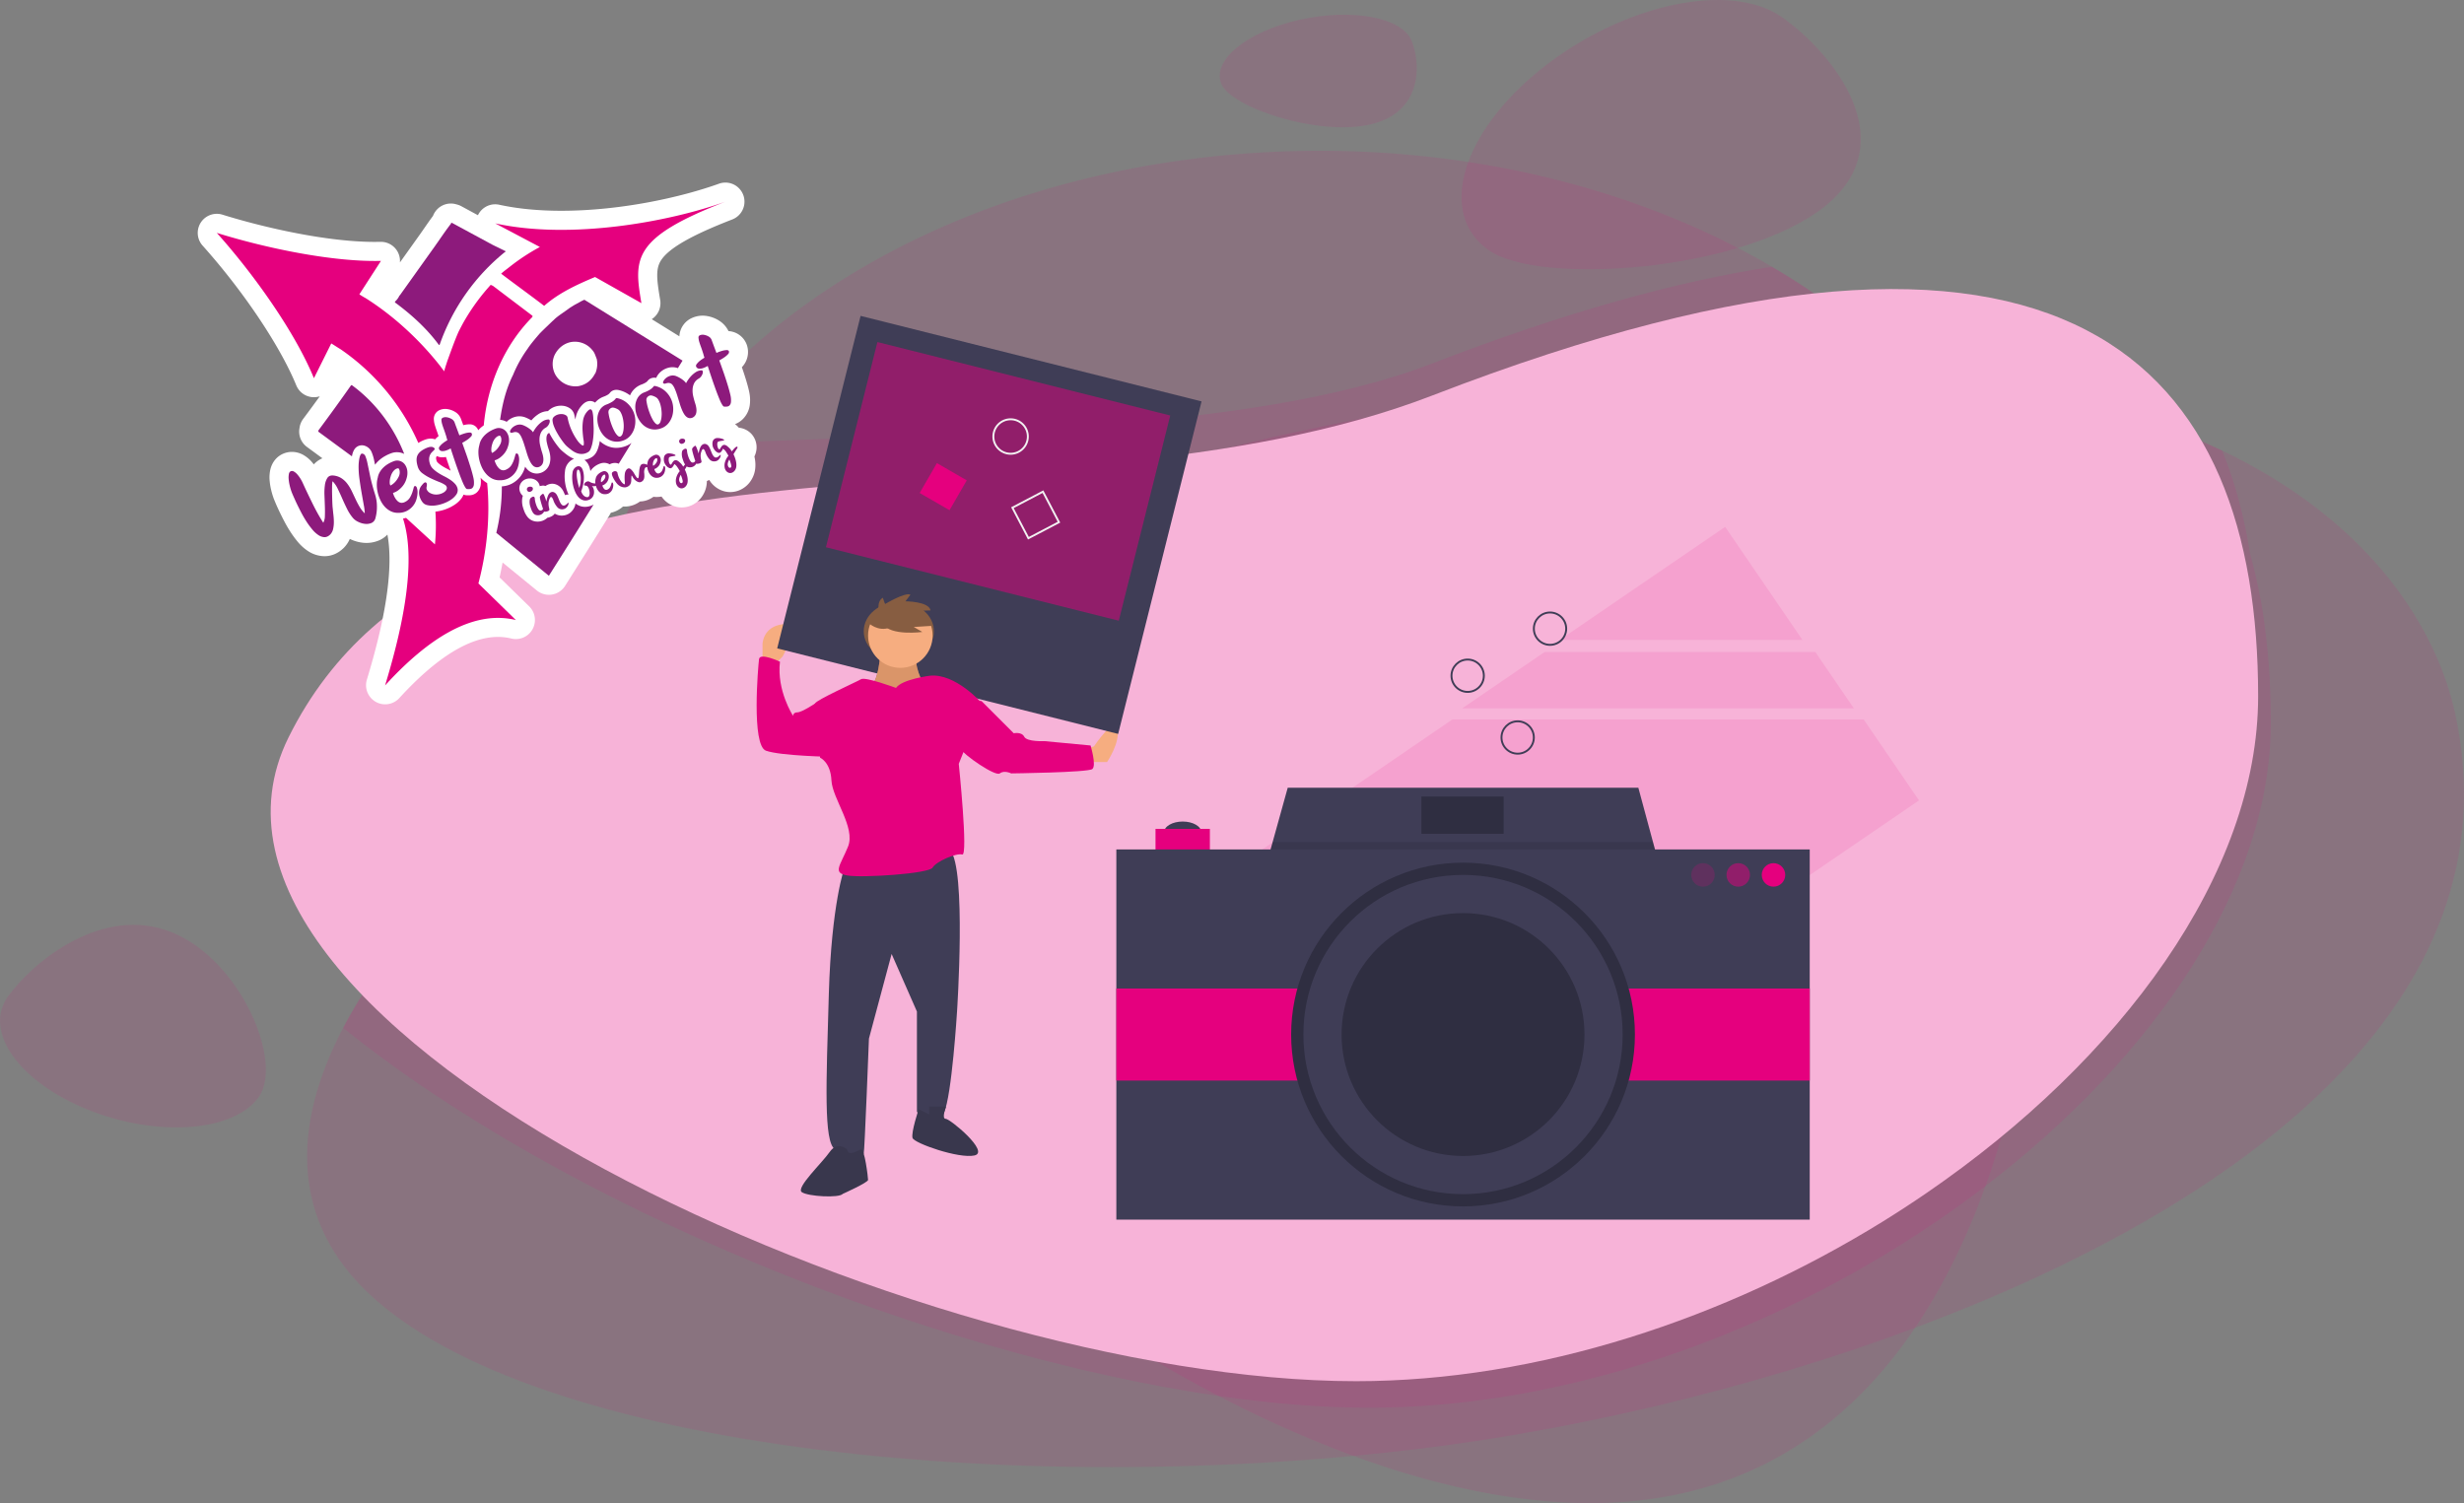 <svg xmlns="http://www.w3.org/2000/svg" viewBox="0 0 2577.39 1572.29"><rect x="0" y="0" width="2577.39" height="1572.29" fill="#808080" stroke="none"/><defs><style>.cls-1,.cls-4{opacity:0.1;}.cls-11,.cls-2,.cls-4,.cls-8,.cls-9{fill:#e5007e;}.cls-3{fill:#f7b3d8;}.cls-5{fill:#3f3d56;}.cls-6{opacity:0.1;}.cls-6,.cls-8,.cls-9{isolation:isolate;}.cls-7{fill:#2f2e41;}.cls-8{opacity:0.2;}.cls-11,.cls-9{opacity:0.5;}.cls-10{fill:#f6ad80;}.cls-12{fill:#875d41;}.cls-13{fill:#39374d;}.cls-14{fill:#9f616a;}.cls-15{fill:#da9569;}.cls-16,.cls-17,.cls-18{fill:none;}.cls-16{stroke:#3f3d56;}.cls-16,.cls-18{stroke-miterlimit:10;stroke-width:2px;}.cls-17,.cls-18{stroke:#f2f2f2;}.cls-17{stroke-miterlimit:10;stroke-width:2px;}.cls-19{fill:#fff;}.cls-20{fill:#8d1a7c;}</style></defs><g id="Layer_3" data-name="Layer 3"><g class="cls-1"><path class="cls-2" d="M2324.29,1730.45c-19.29,53.58-43.56,103.86-73.61,148.29-68.3,101-166.49,171.71-304.15,182.06-87.85,6.61-184.76-11.9-283.4-48.06a1212.77,1212.77,0,0,1-141-62.68C1211.83,1788.8,918.89,1487.85,872,1279.55q-2.81-12.45-4.42-24.43c-14.36-106.76,14.33-209.56,75.81-299.27,112.72-164.51,335.68-285,605.52-305.31,206.91-15.55,402.5,30.74,552,118.29,55.5,32.49,104.65,70.66,145.68,113.47,71.24,74.31,118,162.58,131,259.3C2399,1300.33,2394,1536.9,2324.29,1730.45Z" transform="translate(-247.43 -489.83)"/></g><g class="cls-1"><path class="cls-2" d="M2250.68,1878.74c-175,65.45-362.26,107.55-518.49,126.57q-34.2,4.15-69.06,7.43c-443.29,41.54-950-26.42-1066.24-213.55-42.72-68.77-34.77-149.71,9.47-234.18,49.63-94.8,145-194,265.59-285.46,197.1-149.35,461.75-277.86,705.12-332.13,279.52-62.32,498.58-78.24,669.5-65.12,137.4,10.54,243.69,39.83,325.29,78.88,160.46,76.77,225.42,191.19,243.61,274.69C2881.4,1538.54,2588.94,1752.23,2250.68,1878.74Z" transform="translate(-247.43 -489.83)"/></g><g class="cls-1"><path class="cls-2" d="M2622.75,1245.89c0,170.35-120.92,348.51-298.46,484.56q-23.51,18-48.27,35-22.55,15.46-46,30c-164,101.37-360.36,166.94-550.82,166.94-48.6,0-101.41-4.27-157-12.31-301.43-43.63-684.15-198.27-915.81-385,49.63-94.8,145-194,265.59-285.46q-2.81-12.45-4.42-24.43c-14.36-106.76,14.33-209.56,75.81-299.27,282.72-14.41,606.9-10.42,802.52-86,137.67-53.22,255.19-85.79,355-101,55.5,32.49,104.65,70.66,145.68,113.47,137.4,10.54,243.69,39.83,325.29,78.88,13.58,33.09,23.13,69.29,29.21,107.89C2616.14,1122.58,2622.75,1182.33,2622.75,1245.89Z" transform="translate(-247.43 -489.83)"/></g><path class="cls-3" d="M2609.48,1218.14c0,185.38-143.2,380-346.73,519.55q-22.55,15.46-46,30c-164,101.36-360.36,166.93-550.82,166.93C1211,1934.62,397.12,1568,549.25,1261.17c182.22-367.48,792-201.3,1196.61-357.72C2417.56,643.8,2609.48,875.7,2609.48,1218.14Z" transform="translate(-247.43 -489.83)"/><g class="cls-1"><path class="cls-2" d="M1804.48,751.42c53.74,37.82,266.45,22,351.19-45.29s9.42-160.53-44.32-198.35-166-13.93-250.73,53.34S1750.75,713.61,1804.48,751.42Z" transform="translate(-247.43 -489.83)"/></g><g class="cls-1"><path class="cls-2" d="M518,1637.53c26.14-36.35-18.59-143.44-91-172.53s-145.08,30.82-171.22,67.17,11.37,89.41,83.78,118.5S491.83,1673.88,518,1637.53Z" transform="translate(-247.43 -489.83)"/></g><g class="cls-1"><path class="cls-2" d="M1524.89,577.45c9.9,24.54,100.46,55.06,155.46,42.67s53.61-63,43.71-87.55-62.5-34.4-117.5-22S1515,552.9,1524.89,577.45Z" transform="translate(-247.43 -489.83)"/></g></g><g id="Layer_2" data-name="Layer 2"><polygon class="cls-4" points="1804.53 551.11 1631.54 669.35 1885.36 669.35 1804.53 551.11"/><polygon class="cls-4" points="1898.86 681.98 1615.73 681.98 1529.42 740.98 1939.19 740.98 1898.86 681.98"/><polygon class="cls-4" points="1519.14 752.62 1245.56 939.62 1440.44 1224.72 2007.31 837.25 1949.47 752.62 1519.14 752.62"/><ellipse class="cls-5" cx="1237.12" cy="870.63" rx="19.46" ry="11.27"/><polygon class="cls-5" points="1748.57 953.09 1311.13 953.09 1321.89 914.37 1331.19 880.87 1346.99 824.01 1713.74 824.01 1729.08 880.87 1739.58 919.8 1748.57 953.09"/><polygon class="cls-6" points="1739.58 919.8 1321.89 919.8 1321.89 914.37 1331.19 880.87 1729.08 880.87 1739.58 919.8"/><rect class="cls-2" x="1208.69" y="867.04" width="56.86" height="44.05"/><rect class="cls-5" x="1167.71" y="888.55" width="725.3" height="387.24"/><rect class="cls-2" x="1167.71" y="1034.02" width="725.3" height="96.3"/><circle class="cls-7" cx="1530.36" cy="1082.17" r="179.79"/><circle class="cls-5" cx="1530.36" cy="1082.17" r="166.98"/><circle class="cls-7" cx="1530.36" cy="1082.17" r="127.03"/><circle class="cls-8" cx="1781.35" cy="915.19" r="12.29"/><circle class="cls-9" cx="1818.23" cy="915.19" r="12.29"/><circle class="cls-2" cx="1855.11" cy="915.19" r="12.29"/><rect class="cls-7" x="1486.82" y="833.23" width="86.05" height="38.93"/><path class="cls-10" d="M1057.82,1184.79l8.21-8.21s21-36.5,0-33.76-21,21-21,21v21Z" transform="translate(-247.43 -489.83)"/><path class="cls-10" d="M1383.56,1273.3l8.21-2.74s21.9-32.85,24.64-18.25-11,34.67-11,34.67h-21.9Z" transform="translate(-247.43 -489.83)"/><rect class="cls-5" x="1102.98" y="854.94" width="358.59" height="367.71" transform="translate(-284.63 1540.1) rotate(-75.92)"/><rect class="cls-11" x="1180.74" y="835.38" width="221.29" height="315.8" transform="translate(-233.58 1514.49) rotate(-75.92)"/><ellipse class="cls-12" cx="940.19" cy="660.29" rx="36.71" ry="30.57"/><path class="cls-5" d="M1130.81,1397.39s-13.68,37.41-16.42,132.3-5.48,154.2,6.39,162.41,29.19,6.39,30.11,4.57,5.47-120.44,5.47-120.44l23.73-88.51,26.46,60.22v104.93s20.07,18.25,28.28.91,13.69-105.84,13.69-105.84,10-150.55-7.3-168.8S1130.81,1397.39,1130.81,1397.39Z" transform="translate(-247.43 -489.83)"/><path class="cls-13" d="M1133.55,1692.1s-10-9.12-18.25,2.74-35.58,37.41-29.2,42,39.24,6.39,42.89,1.83c0,0,26.46-11.86,26.46-14.6s-3.65-32.85-7.3-31.94S1134.46,1700.32,1133.55,1692.1Z" transform="translate(-247.43 -489.83)"/><path class="cls-13" d="M1219.32,1647.4H1237s-4.91,12.77-.34,12.77,46.53,34.67,30.11,38.32-63-12.77-64.79-18.25,6.39-30.11,6.39-30.11l11,5.48Z" transform="translate(-247.43 -489.83)"/><path class="cls-14" d="M1168.22,1173.84s-1.82,31-11,33.76,29.2,31,29.2,31l26.46-34.67s-10-17.34-6.38-30.11S1168.22,1173.84,1168.22,1173.84Z" transform="translate(-247.43 -489.83)"/><path class="cls-15" d="M1168.22,1173.84s-1.82,31-11,33.76,29.2,31,29.2,31l26.46-34.67s-10-17.34-6.38-30.11S1168.22,1173.84,1168.22,1173.84Z" transform="translate(-247.43 -489.83)"/><path class="cls-2" d="M1184.65,1209.42s-31.94-11.86-36.5-9.12-47.45,21.9-48.36,25.55,5.48,56.57,5.48,56.57,10.94,4.56,11.86,23.72,25.55,49.28,17.33,69.35-16.42,27.37-.91,30.11,85.77-1.83,89.42-8.21,24.64-15.51,31-13.69-3.65-94.89-3.65-94.89l5.48-13.69,18.25-50.18s-27.38-31-53.84-28.29C1220.23,1196.65,1191,1200.3,1184.65,1209.42Z" transform="translate(-247.43 -489.83)"/><path class="cls-2" d="M1113.48,1228.59l-13.69-2.74s-13.69,9.12-18.25,9.12-4.56,3.65-4.56,3.65-17.34-26.46-13.69-56.57c0,0-21-10-21.9-2.74s-8.21,90.34,7.3,95.81,68.44,6.39,68.44,6.39Z" transform="translate(-247.43 -489.83)"/><path class="cls-2" d="M1261.29,1223.11h12.78l33.76,33.76s8.21-1.82,11,3.65,21,4.56,21,4.56l48.36,4.57s6.39,21,1.83,24.63-84.86,4.56-84.86,4.56-7.3-3.65-11.86,0-37.41-19.16-41.06-25.54S1261.29,1223.11,1261.29,1223.11Z" transform="translate(-247.43 -489.83)"/><circle class="cls-10" cx="941.78" cy="664.85" r="33.76"/><path class="cls-12" d="M1168.28,1135s-5.78-15,2.6-19.92l2.31,6.64s21.07-12.7,26.56-9.81l-5.2,6.92s24.54,0,26.27,9.53l-8.66.29s9.24,6.06,9.53,15.88l-18.48,1.16,9,5.19s-33.49,4.62-41.57-8.66Z" transform="translate(-247.43 -489.83)"/><path class="cls-12" d="M1155.91,1141.45s9.78,9.62,22.44,4.87,0-22.16,0-22.16l-8.44-4.22Z" transform="translate(-247.43 -489.83)"/><circle class="cls-16" cx="1587.51" cy="771.45" r="16.92"/><circle class="cls-16" cx="1535.21" cy="706.84" r="16.92"/><circle class="cls-16" cx="1621.35" cy="657.62" r="16.92"/><rect class="cls-17" x="1312.75" y="1010.39" width="36.07" height="36.07" transform="translate(-572.83 245.83) rotate(-27.67)"/><rect class="cls-2" x="1216.02" y="980.87" width="36.07" height="36.07" transform="translate(-495.49 1078.35) rotate(-60)"/><circle class="cls-18" cx="1057.12" cy="456.62" r="18.04"/><path class="cls-19" d="M1033.49,943.79a20.64,20.64,0,0,0-13.24-6.55,21.74,21.74,0,0,0-4-3.74,24.05,24.05,0,0,0,7.7-4.8,25.58,25.58,0,0,0,7.77-15.2,40.47,40.47,0,0,0-.75-14.37c0-.16-.06-.32-.09-.45-.84-3.71-2-7.94-3.44-12.56-1.31-4.21-2.64-8.3-4-12.18l.08-.09a22.9,22.9,0,0,0,5.3-22.67,21.67,21.67,0,0,0-19.36-15,26.91,26.91,0,0,0-11.06-11.69,33.93,33.93,0,0,0-11.64-4.11,27.31,27.31,0,0,0-15.41,2,22.14,22.14,0,0,0-13.27,19.25l-28.91-17.92c.21-.13.41-.27.61-.41A20,20,0,0,0,938,803.58c-3.81-22.27-4.85-33,1.21-41.94,8.39-12.45,31.89-25.85,74-42.18a19.95,19.95,0,0,0-14-37.37c-38,13.64-101.29,28.22-164.8,28.22-23.85,0-45.65-2.13-64.78-6.31a19.8,19.8,0,0,0-4.27-.46,20,20,0,0,0-18,11.42L730,705.54a19.93,19.93,0,0,0-4.21-1.69l-1.47-.4a19.66,19.66,0,0,0-5.28-.72,20,20,0,0,0-16.44,8.65,19.73,19.73,0,0,0-2.23,4.27c-3.22,4.33-6.22,8.66-9.14,12.87-1.69,2.44-3.44,5-5.14,7.35l-20.33,28.49a19.95,19.95,0,0,0-19.87-21.55h-.54c-1.91,0-3.9.07-5.91.07-49.85,0-115-14.72-159.3-28.49a19.95,19.95,0,0,0-20.79,32.35c42.65,47.62,81.11,105,98,146.21a20,20,0,0,0,17.72,12.38,20.4,20.4,0,0,0,6.87-.94c-5.89,8.12-11.66,16-17.39,23.64a20.06,20.06,0,0,0-3.72,8.81l-.2,1.32a19.85,19.85,0,0,0,7.89,19.19l16.15,11.87a25.45,25.45,0,0,0-9,6.39c-.69-.92-1.42-1.8-2.16-2.66a33.76,33.76,0,0,0-8.78-7.23,24.42,24.42,0,0,0-11.91-3.19,23.29,23.29,0,0,0-8.53,1.63c-7.24,2.87-12.4,9.15-14.17,17.24a38,38,0,0,0-.61,11.45,65.58,65.58,0,0,0,1.58,9.59,77.28,77.28,0,0,0,2.52,8.51c.07.21.15.42.23.62.41,1,1.07,2.63,2.14,5.16s2.34,5.32,3.89,8.55,3.12,6.37,4.88,9.75c2,3.82,4.15,7.55,6.45,11.1a106.81,106.81,0,0,0,7.51,10.25,49.15,49.15,0,0,0,10.87,9.85,32,32,0,0,0,16.7,5.39h.69c5.08,0,12.64-1.47,19.85-8.49l.43-.44a31.15,31.15,0,0,0,6.11-9.14h0a41.12,41.12,0,0,0,13.72,4,33.62,33.62,0,0,0,16.46-2.3,26.31,26.31,0,0,0,9.13-6.25c3.31,17.59,2.85,40.35-1.39,67.88-3.72,24.19-10.32,51.7-20.15,84.1a20,20,0,0,0,33.82,19.25c38.87-42.56,73.66-64.15,103.4-64.15a58.65,58.65,0,0,1,13.95,1.67A19.95,19.95,0,0,0,801,1124.13l-31-30.32q1.74-7.71,3.15-15.57l35.85,29.28a20,20,0,0,0,12.62,4.5,18.9,18.9,0,0,0,3.19-.26,19.93,19.93,0,0,0,13.66-9c14.1-22.26,30.69-48.53,46.9-74.68a20.22,20.22,0,0,0,1-1.88,27,27,0,0,0,7.16-2.63,29.4,29.4,0,0,0,5.62-3.92,28.62,28.62,0,0,0,3.34,0,26.15,26.15,0,0,0,11.46-3.36,29.1,29.1,0,0,0,3-1.93,23.49,23.49,0,0,0,9-2,26.4,26.4,0,0,0,5-2.86,29.09,29.09,0,0,0,3.25.19h.13a31.39,31.39,0,0,0,5.09-.44,26.2,26.2,0,0,0,15.33,10.7,24.65,24.65,0,0,0,5.73.67,25.15,25.15,0,0,0,10.65-2.37,26.5,26.5,0,0,0,11.73-10.79,28.15,28.15,0,0,0,3.82-11.76c.08-.9.14-1.8.16-2.72a26.42,26.42,0,0,0,2.48-1.12h0a26.34,26.34,0,0,0,16.16,12,24.42,24.42,0,0,0,5.77.69,25.13,25.13,0,0,0,10.66-2.39,26.41,26.41,0,0,0,11.71-10.77,28,28,0,0,0,3.82-11.75,36.39,36.39,0,0,0-.26-9c-.16-1.1-.37-2.2-.62-3.31a23.21,23.21,0,0,0,1.85-5.49A20.7,20.7,0,0,0,1033.49,943.79Z" transform="translate(-247.43 -489.83)"/><path class="cls-2" d="M918.36,806.94c-8-46.88-9.64-68.32,87.64-106.08-58.19,20.88-161.25,40-240.58,22.63l46.74,24.7a215.55,215.55,0,0,0-31.43,20.63c-3.1,2.48-6.81,5.11-9.09,7.31,15.34,11.62,30.11,22.25,45,33.64,15.21-13.42,33.76-22,53.22-30.18Z" transform="translate(-247.43 -489.83)"/><path class="cls-20" d="M762.5,745.83l14,6.9a216.69,216.69,0,0,0-69.27,97.92l-.79-.12c-12.73-17.3-29.1-32-46.07-44.48.13-.25.49-.29.44-.56l-.35-.06a18.06,18.06,0,0,0,4.88-6.62l.14.2,36.79-51.55c5.71-8,11.1-16.29,17.23-24.07l-.52-.71,1.47.4Z" transform="translate(-247.43 -489.83)"/><polygon class="cls-20" points="608.41 472.44 608.41 472.44 608.41 473.81 608.41 472.44"/><path class="cls-20" d="M775.14,930a16.56,16.56,0,0,1,2.25,1.07,21.43,21.43,0,0,1,1.78-1.62,19.8,19.8,0,0,1,7.49-3.66,17.19,17.19,0,0,1,10.41.71l.26.1a38.86,38.86,0,0,1,5.89,3l.26-.3a34.87,34.87,0,0,1,6.48-5.81,19.44,19.44,0,0,1,10.66-3.61c.14-.14.28-.3.42-.43a18,18,0,0,1,7.43-4.38,19.79,19.79,0,0,1,7.51-.79,16.07,16.07,0,0,1,7,2.3,11.21,11.21,0,0,1,5.27,7.52c.31,1.58.68,3.1,1.09,4.57,0-.29.07-.58.12-.86A25.85,25.85,0,0,1,855,915.08c2.26-2.73,5.35-5.77,9.74-5.77a8.58,8.58,0,0,1,2,.24,9.39,9.39,0,0,1,3.2,1.44,21.47,21.47,0,0,1,8.79-6.19,24.25,24.25,0,0,0,4.65-2.2,11.19,11.19,0,0,0,1.36-1.08l1.1-1.26c1.15-1.25,3.88-3.33,8.65-2.42l.36.08a30.47,30.47,0,0,1,11.58,5.45c.29-.63.59-1.25.93-1.85a20.93,20.93,0,0,1,11-9.44,23.8,23.8,0,0,0,4.66-2.21,10.92,10.92,0,0,0,1.36-1.07c.49-.58.88-1,1.1-1.26,1.12-1.22,3.81-3.24,8.41-2.45a12.27,12.27,0,0,1,.69-1.49,18.1,18.1,0,0,1,4.73-5.5,19.81,19.81,0,0,1,7.48-3.65,17.06,17.06,0,0,1,9.72.47c1.62-2.62,3.24-5.26,4.87-7.87L858.67,803.37l-2.92,1.38-7.19,3.94c-1.66,1-4.11,2.55-5.43,3.39-5.41,4.13-12.42,8.35-16.15,12.14-.42.43-1.84,1.66-1.84,1.66-4.12,4-9.18,8.71-13.48,13.16-3.48,4.06-9.13,10.6-12.38,15.65A131.67,131.67,0,0,0,784.09,882c-7.43,14.78-11.27,30.82-13.55,47A16.64,16.64,0,0,1,775.14,930Zm52.1-68.12c3.35-7.29,9.47-12.63,17.35-14.23a23.33,23.33,0,0,1,22.46,8.45c2.51,2.71,3.19,5.94,4.59,9.23a25.81,25.81,0,0,1-1.43,14.95l-.17,0c-3.84,7.45-9.43,12-17.74,13.51a24.14,24.14,0,0,1-23.83-11.84A23.14,23.14,0,0,1,827.24,861.9Z" transform="translate(-247.43 -489.83)"/><path class="cls-20" d="M832.88,929.59a17.89,17.89,0,0,0,.65,2.08,41.76,41.76,0,0,0,2.59,5.49l.22.39a69.59,69.59,0,0,1-2.41-8.17A5.9,5.9,0,0,0,832.88,929.59Z" transform="translate(-247.43 -489.83)"/><path class="cls-20" d="M901.27,956.71a28.29,28.29,0,0,1-9.12,1.6,23,23,0,0,1-6.38-.88,26.9,26.9,0,0,1-11-6.28c0,.11,0,.22,0,.33a44.34,44.34,0,0,1-2.23,8.57c-1.44,3.81-3.59,6.55-6.39,8.13a21.43,21.43,0,0,1-7.47,2.77c.31.21.62.43.92.67a13.1,13.1,0,0,1,3,3.64,18.79,18.79,0,0,1,1.49,3.47,29.93,29.93,0,0,1,.8,3.2l.12.65a17.3,17.3,0,0,1,3.1-3.67,20,20,0,0,1,3.84-2.72,22.92,22.92,0,0,1,4-1.71l.48-.13a11.8,11.8,0,0,1,7.23.47,10.61,10.61,0,0,1,1.48.71,11.94,11.94,0,0,1,2.05-.9,11.23,11.23,0,0,1,5.09-.41,10.23,10.23,0,0,1,2.37.69L908,953.17A25.27,25.27,0,0,1,901.27,956.71Z" transform="translate(-247.43 -489.83)"/><path class="cls-20" d="M804.15,944.85l-3.86.19c.74,1.79,1.48,3.86,2.26,6.28.9,2.79,1.91,6.09,3.06,9.9a53.12,53.12,0,0,0,2,5.26c-.18-.76-.43-1.65-.78-2.7-.78-2.43-1.46-4.92-2-7.53a34.35,34.35,0,0,1-.82-9C804,946.43,804,945.64,804.15,944.85Z" transform="translate(-247.43 -489.83)"/><path class="cls-20" d="M864.7,1019.16a17.74,17.74,0,0,1-5.35.86,15.32,15.32,0,0,1-5-.84,18.36,18.36,0,0,1-5-2.73c0,.12,0,.23,0,.35a13.82,13.82,0,0,1-1.58,4.67,16,16,0,0,1-3.37,4.24,13.38,13.38,0,0,1-6.75,3.21,13.91,13.91,0,0,1-9.94-1.82,9.59,9.59,0,0,1-2.66,2.44,14.25,14.25,0,0,1-3.22,1.45,17.06,17.06,0,0,1-1.84.46,15,15,0,0,1-4.76,3,14.49,14.49,0,0,1-5.3,1h-.58a13.52,13.52,0,0,1-5.84-1.41,13.31,13.31,0,0,1-4.78-4.14A22.75,22.75,0,0,1,796,1025a54.59,54.59,0,0,1-1.89-5.68l-.15-.67a29.63,29.63,0,0,1-.4-3,21.56,21.56,0,0,1,0-3.21,15.81,15.81,0,0,1,.58-3.33c.06-.23.15-.45.23-.67-.21-.19-.44-.34-.65-.54a10.28,10.28,0,0,1-2.46-3.91,10.2,10.2,0,0,1,4.4-12.08,11.8,11.8,0,0,1,5.6-1.61h.4a11.75,11.75,0,0,1,5.1,1.15,9.27,9.27,0,0,1,5.27,7,7.82,7.82,0,0,1,.91-.36l2.29-.35a7.88,7.88,0,0,1,2.78.51,12.06,12.06,0,0,1,4.46-2.11,11.22,11.22,0,0,1,6.21.3,13.28,13.28,0,0,1,5.12,3.2,15.66,15.66,0,0,1,2.81,3.89c.54,1.05,1,2.16,1.51,3.31l.39.95a8,8,0,0,1,3.11-.64l.58.07c-.06-.13-.13-.25-.19-.39a43.31,43.31,0,0,1-2.7-8,46.29,46.29,0,0,1-1.19-8.35,39.79,39.79,0,0,1,.3-7.67A15.22,15.22,0,0,1,840,977a16.22,16.22,0,0,1,3.3-4.38,14.17,14.17,0,0,1,4.65-2.86l-.7-.25a30.22,30.22,0,0,1-6.62-3.81c-1.6-1.2-3.15-2.44-4.6-3.67a29.25,29.25,0,0,1-4.39-4.51c-1.45-1.76-2.95-3.79-4.46-6s-2.92-4.54-4.29-7c-.36-.64-.7-1.29-1-1.92l-.32.2a4.23,4.23,0,0,0-1.71,1.64,9,9,0,0,0-.84,3.51,18,18,0,0,0,.47,5c.48,2.17,1,4.23,1.65,6.13,2,5.77,2.45,10.6,1.5,14.63a14.31,14.31,0,0,1-8.78,10.47,14,14,0,0,1-5,1h0a13.68,13.68,0,0,1-9.93-4.42,20.26,20.26,0,0,1-2.24-2.78c-.12.47-.24.94-.38,1.41a27,27,0,0,1-4.85,9.22,27.81,27.81,0,0,1-8.51,7.06,25.89,25.89,0,0,1-10.6,2.91,201.82,201.82,0,0,1-5.78,48.63l55,44.91c15.68-24.76,31.35-49.6,46.8-74.51A16.84,16.84,0,0,1,864.7,1019.16Z" transform="translate(-247.43 -489.83)"/><path class="cls-20" d="M634.61,987.9q-1.68-8.08-2.77-13.27A39.1,39.1,0,0,0,629.6,967a4.06,4.06,0,0,0-3.37-2.69,1.79,1.79,0,0,0-1.6,1.08,11,11,0,0,0-1.1,3,37.27,37.27,0,0,0-.7,4.23,47.34,47.34,0,0,0-.3,4.77,90.31,90.31,0,0,0,.92,13.53q1,7.46,2.24,14.48t2.28,12.81a53.05,53.05,0,0,1,1,8.62,29.64,29.64,0,0,1-5.37-6.78q-2.28-3.9-4.28-8.17t-4-8.47a44.55,44.55,0,0,0-4.69-7.69,24.09,24.09,0,0,0-6.25-5.77,19,19,0,0,0-8.54-2.74c-2.72-.2-4.73.68-6,2.61a18.24,18.24,0,0,0-2.58,7.63,60.31,60.31,0,0,0-.43,10.59q.23,5.87.42,11.46t0,10.23a14.7,14.7,0,0,1-1.66,6.93q-3.45-5.4-6.2-10.41t-5.2-10q-2.45-5-4.91-10.13t-5.1-10.93a36,36,0,0,0-2.44-4.59,34.88,34.88,0,0,0-3.25-4.44,13.73,13.73,0,0,0-3.53-3,3.77,3.77,0,0,0-3.33-.42,3.68,3.68,0,0,0-2,2.94,18.58,18.58,0,0,0-.24,5.5,46.59,46.59,0,0,0,1.11,6.67,59.4,59.4,0,0,0,1.88,6.36c.37,1,1,2.55,2,4.79s2.11,4.81,3.49,7.68,2.91,5.94,4.61,9.2,3.52,6.41,5.48,9.44a84,84,0,0,0,6.1,8.32,29,29,0,0,0,6.4,5.89,12.35,12.35,0,0,0,6.35,2.19c2.08.06,4.1-.88,6.07-2.8a11.93,11.93,0,0,0,3-5.76,32.09,32.09,0,0,0,.77-7.22,66,66,0,0,0-.45-7.46q-.43-3.67-.68-6.57a41.51,41.51,0,0,1-.36-4.17c-.1-1.84-.17-3.85-.23-6s-.1-4.42-.15-6.69,0-4.29,0-6.06.13-3.18.24-4.24.27-1.52.48-1.36a29.69,29.69,0,0,1,5.23,7.75c1.55,3.2,3.13,6.61,4.71,10.25s3.29,7.29,5.11,10.93a45.49,45.49,0,0,0,6.36,9.67,16.49,16.49,0,0,0,5.25,3.74,20.92,20.92,0,0,0,7.06,2.08,13.7,13.7,0,0,0,6.74-.9,7.43,7.43,0,0,0,4.24-5.31,43.53,43.53,0,0,0,1.5-12.07,40.71,40.71,0,0,0-1.84-12.15Q636.29,996,634.61,987.9Z" transform="translate(-247.43 -489.83)"/><path class="cls-20" d="M681.67,998.22c-.71-.07-1.22.53-1.53,1.81s-.76,2.81-1.33,4.6a28.69,28.69,0,0,1-2.5,5.54,12.15,12.15,0,0,1-5.18,4.69,7.48,7.48,0,0,1-3.13.94,5.69,5.69,0,0,1-2.66-.46,7.09,7.09,0,0,1-2.11-1.43,17.21,17.21,0,0,1-1.74-2,20.76,20.76,0,0,1-3-6.46,17.31,17.31,0,0,0,5.6-2.83,25.34,25.34,0,0,0,4.75-4.61,21.87,21.87,0,0,0,3.86-7.75,18.64,18.64,0,0,0,.76-8.12,14.19,14.19,0,0,0-2.41-6.26,10.25,10.25,0,0,0-4.65-3.64,9.64,9.64,0,0,0-6-.31,33.05,33.05,0,0,0-6,2.6,28.13,28.13,0,0,0-5.39,3.84,22.41,22.41,0,0,0-4.15,5,17.08,17.08,0,0,0-2.27,6.1,26,26,0,0,0-1,7.16,36,36,0,0,0,.89,8.12,38.51,38.51,0,0,0,2.73,8,28.79,28.79,0,0,0,4.49,6.9,21.18,21.18,0,0,0,6.25,4.85,16.81,16.81,0,0,0,8,1.78,19.31,19.31,0,0,0,9.26-2.12,20,20,0,0,0,6.23-5.14,19.58,19.58,0,0,0,3.52-6.67,28,28,0,0,0,1.21-6.73,14.06,14.06,0,0,0-.58-5.18C683.22,999.06,682.54,998.33,681.67,998.22Zm-25.76-.53a4.26,4.26,0,0,1-.77-2,17.23,17.23,0,0,1,0-2.91,18.57,18.57,0,0,1,.89-4.34,16.48,16.48,0,0,1,2.36-5.09,11.53,11.53,0,0,1,2.68-2.69,6.3,6.3,0,0,1,3.11-1,5.23,5.23,0,0,1,1.21,2.35,11.09,11.09,0,0,1,.12,3,10.82,10.82,0,0,1-1.44,4.23,23.21,23.21,0,0,1-2.75,4.08,18,18,0,0,1-2.66,2.57A15.68,15.68,0,0,1,655.91,997.69Z" transform="translate(-247.43 -489.83)"/><path class="cls-20" d="M723.56,996.16a25.65,25.65,0,0,0-5-4.34,56.39,56.39,0,0,0-6.32-3.69,67.22,67.22,0,0,1-6.43-3.65,34.68,34.68,0,0,1-5.42-4.26,11.74,11.74,0,0,1-3.26-5.35,14.54,14.54,0,0,1-.82-5.22,10.68,10.68,0,0,1,.89-3.82,9.52,9.52,0,0,1,1.77-2.69c.68-.71,1.3-1.33,1.86-1.85a6.62,6.62,0,0,0,1.2-1.41c.25-.42.14-.87-.31-1.33a7.33,7.33,0,0,0-1.18-.82,4.26,4.26,0,0,0-1.92-.47,9.64,9.64,0,0,0-3.1.48,25.59,25.59,0,0,0-4.61,2c-3.72,2-6.09,4.35-7.12,7.2s-.76,6.72.81,11.62a13.24,13.24,0,0,0,5,6.55,49.57,49.57,0,0,0,8.34,5q4.51,2.16,8.69,3.79a30.9,30.9,0,0,1,6.09,3,4.32,4.32,0,0,1,2.1,2.81,4.07,4.07,0,0,1-.74,2.87,8.39,8.39,0,0,1-2.69,2.46,14.95,14.95,0,0,1-9.4,2,13.38,13.38,0,0,1-4.71-1.51,7.73,7.73,0,0,1-3-2.8,4.6,4.6,0,0,1-.64-3.4c.56-2.31.43-3.83-.37-4.56s-1.86-.39-3.16,1a33.09,33.09,0,0,0-2.15,2.57,11.33,11.33,0,0,0-1.83,3.91,13.12,13.12,0,0,0-.17,5.36,18.5,18.5,0,0,0,3,6.93,8.28,8.28,0,0,0,5.15,3.6,22.05,22.05,0,0,0,7.77.54,37.55,37.55,0,0,0,8.8-2,36.3,36.3,0,0,0,8.11-3.91,21.27,21.27,0,0,0,5.68-5.25,8.13,8.13,0,0,0,1.69-6A10.82,10.82,0,0,0,723.56,996.16Z" transform="translate(-247.43 -489.83)"/><path class="cls-20" d="M739.54,978.29q-1.95-6.22-3.88-11.89-2.29-6.46-4.73-13.33a58.52,58.52,0,0,0,5.54-3.38,22.49,22.49,0,0,0,3.53-3.07,3.07,3.07,0,0,0,1-3.07c-.28-.9-1.1-1.32-2.46-1.27a19.76,19.76,0,0,0-4.44.74,52.72,52.72,0,0,0-6.15,2.2c-.51-1.35-1.06-2.82-1.64-4.38-.49-1.29-1-2.76-1.63-4.39s-1.19-3.24-1.77-4.8a6.89,6.89,0,0,0-3.21-3.6,14.09,14.09,0,0,0-4.78-1.72,7.32,7.32,0,0,0-4.2.43,2.38,2.38,0,0,0-1.51,2.77,15.92,15.92,0,0,0,.33,2.46c.16.75.43,1.7.79,2.83s.86,2.56,1.49,4.27,1.37,3.94,2.26,6.7c.11.34.23.78.36,1.31s.28,1,.43,1.52l.53,1.66a41.66,41.66,0,0,0-5.06,3.45,18.72,18.72,0,0,0-3.05,3.14,2.61,2.61,0,0,0-.46,3,3.51,3.51,0,0,0,3,1.84,11.08,11.08,0,0,0,4-.56,25.25,25.25,0,0,0,5-2.28q3.78,11.8,7.15,21.24,1.41,4,2.86,7.82c1,2.55,1.89,4.82,2.76,6.83a36.28,36.28,0,0,0,2.45,4.81c.77,1.2,1.38,1.8,1.84,1.81a19.7,19.7,0,0,0,3,0,4.29,4.29,0,0,0,2.71-1.15,6,6,0,0,0,1.54-3.58,22.66,22.66,0,0,0-.59-7.35Q741.48,984.52,739.54,978.29Z" transform="translate(-247.43 -489.83)"/><path class="cls-20" d="M787.94,964.14c-.7-.08-1.22.52-1.53,1.81s-.76,2.81-1.32,4.59a28.77,28.77,0,0,1-2.51,5.54,12.15,12.15,0,0,1-5.18,4.69,7.51,7.51,0,0,1-3.12,1,5.9,5.9,0,0,1-2.66-.46,7.23,7.23,0,0,1-2.12-1.44,16.26,16.26,0,0,1-1.73-2,20.7,20.7,0,0,1-3-6.47,17.09,17.09,0,0,0,5.6-2.82,25.44,25.44,0,0,0,4.75-4.62,21.9,21.9,0,0,0,3.86-7.74,18.69,18.69,0,0,0,.76-8.13,14,14,0,0,0-2.4-6.25,10.35,10.35,0,0,0-4.66-3.65,9.64,9.64,0,0,0-6-.31,33,33,0,0,0-6,2.6,28.33,28.33,0,0,0-5.4,3.84,23,23,0,0,0-4.15,5,17.15,17.15,0,0,0-2.27,6.09,26.06,26.06,0,0,0-1,7.16,36,36,0,0,0,.89,8.12,38.79,38.79,0,0,0,2.73,8,28.46,28.46,0,0,0,4.5,6.89,21.3,21.3,0,0,0,6.24,4.86,16.68,16.68,0,0,0,8,1.77,19.4,19.4,0,0,0,9.26-2.11,20.33,20.33,0,0,0,6.24-5.14,19.56,19.56,0,0,0,3.51-6.67,27.71,27.71,0,0,0,1.21-6.73,14,14,0,0,0-.57-5.18C789.49,965,788.81,964.24,787.94,964.14Zm-25.76-.53a4.23,4.23,0,0,1-.76-2,17.09,17.09,0,0,1,0-2.91,19,19,0,0,1,.89-4.34,16.44,16.44,0,0,1,2.36-5.1,11.53,11.53,0,0,1,2.68-2.69,6.3,6.3,0,0,1,3.11-1,5.32,5.32,0,0,1,1.21,2.36,10.28,10.28,0,0,1-1.32,7.27,23.15,23.15,0,0,1-2.75,4.09,17.89,17.89,0,0,1-2.66,2.56A16,16,0,0,1,762.18,963.61Z" transform="translate(-247.43 -489.83)"/><path class="cls-20" d="M804.59,976.51a6,6,0,0,0,6.83,1.69,6.77,6.77,0,0,0,4.16-5.17q.93-3.88-1.34-10.59-1-3.21-1.83-6.78a26.25,26.25,0,0,1-.64-7,16.68,16.68,0,0,1,1.55-6.38,11.53,11.53,0,0,1,4.75-4.95,8.38,8.38,0,0,0,2.75-2.48,10.15,10.15,0,0,0,1.42-2.86,4.36,4.36,0,0,0,.15-2.39,1.22,1.22,0,0,0-1.19-1,12,12,0,0,0-6.6,2.23,27.74,27.74,0,0,0-5.14,4.62A35,35,0,0,0,805,942a13.58,13.58,0,0,0-2.31-2.58,31.51,31.51,0,0,0-3.21-2.34,29.88,29.88,0,0,0-4.72-2.42,9.61,9.61,0,0,0-5.86-.47,12.29,12.29,0,0,0-4.65,2.24,10.87,10.87,0,0,0-2.81,3.18c-.6,1.11-.71,1.87-.35,2.29a1.78,1.78,0,0,0,1.3.66,5,5,0,0,0,1.4-.27,14.57,14.57,0,0,1,1.74-.45,5.86,5.86,0,0,1,2.3.07,5,5,0,0,1,2.84,1.71,16.87,16.87,0,0,1,2.48,4.18,67,67,0,0,1,2.55,6.89q1.33,4.14,3,9.77Q801.54,973.38,804.59,976.51Z" transform="translate(-247.43 -489.83)"/><path class="cls-20" d="M856.15,964.71a13,13,0,0,0,6.49-2q1.85-1,3-4.23a35.87,35.87,0,0,0,1.84-7.1,71.79,71.79,0,0,0,.83-7.92q.2-4,.06-6.93c-.1-2.94-.21-5.81-.32-8.64a36.5,36.5,0,0,0-.78-6.89q-.62-2.65-2-3c-.95-.22-2.33.75-4.15,2.93a18.47,18.47,0,0,0-3.87,9.13,49.68,49.68,0,0,0-.44,10.37c.21,3.39.53,6.45.94,9.17a18,18,0,0,1,.3,5.56c-.22,1-1,1-2.41,0a23,23,0,0,1-4.8-5.37,62.63,62.63,0,0,1-5.48-9.78,57.65,57.65,0,0,1-4.22-13.32,3.65,3.65,0,0,0-1.83-2.5,8.74,8.74,0,0,0-3.75-1.2,12.09,12.09,0,0,0-4.64.52,10.42,10.42,0,0,0-4.36,2.6,4.4,4.4,0,0,0-1.14,3.73,19.89,19.89,0,0,0,1.34,5.63,48.68,48.68,0,0,0,3.06,6.5c1.26,2.26,2.57,4.41,3.95,6.44s2.72,3.86,4,5.45a22.63,22.63,0,0,0,3.33,3.44q2.05,1.75,4.39,3.51a22.24,22.24,0,0,0,5,2.86A14.6,14.6,0,0,0,856.15,964.71Z" transform="translate(-247.43 -489.83)"/><path class="cls-20" d="M879.65,946.26a19.32,19.32,0,0,0,8.51,5,18,18,0,0,0,11-.59,16.88,16.88,0,0,0,7.69-5.22,21.47,21.47,0,0,0,4.22-8,25.72,25.72,0,0,0,.83-9.35,24.6,24.6,0,0,0-2.68-9.25,25.48,25.48,0,0,0-6.19-7.72,22.7,22.7,0,0,0-9.63-4.74c-.89-.17-1.44-.15-1.64.07s-.54.61-1,1.19a16.23,16.23,0,0,1-2.61,2.21,32.3,32.3,0,0,1-6.31,3.11,13.49,13.49,0,0,0-7.19,6.07,18.74,18.74,0,0,0-2.36,9,25.59,25.59,0,0,0,1.94,9.78A25,25,0,0,0,879.65,946.26Zm4.47-27a5.28,5.28,0,0,1,3.54-3q2.1-.39,6,1.68a7.53,7.53,0,0,1,2.92,3.06,20.82,20.82,0,0,1,2.06,5.17,37.88,37.88,0,0,1,1.08,6.22,32.61,32.61,0,0,1,0,6.16,20.28,20.28,0,0,1-1.08,5,4.79,4.79,0,0,1-2.18,2.81c-.92.45-1.93.16-3-.86a17.16,17.16,0,0,1-3.14-4.25,50.41,50.41,0,0,1-2.84-6.17,65.72,65.72,0,0,1-2.21-6.72,48,48,0,0,1-1.22-5.78A6.5,6.5,0,0,1,884.12,919.24Z" transform="translate(-247.43 -489.83)"/><path class="cls-20" d="M919.32,933.54a19.36,19.36,0,0,0,8.51,5,18.12,18.12,0,0,0,10.95-.6,16.87,16.87,0,0,0,7.69-5.21,21.65,21.65,0,0,0,4.22-8,25.67,25.67,0,0,0,.83-9.34,24.54,24.54,0,0,0-2.68-9.25,25.52,25.52,0,0,0-6.19-7.73,22.8,22.8,0,0,0-9.63-4.73c-.89-.18-1.44-.15-1.63.06l-1,1.2a16.29,16.29,0,0,1-2.61,2.2,31.45,31.45,0,0,1-6.31,3.11,13.51,13.51,0,0,0-7.19,6.08,18.48,18.48,0,0,0-2.35,9,26.39,26.39,0,0,0,7.44,18.24Zm4.47-27a5.3,5.3,0,0,1,3.55-3c1.4-.26,3.38.3,6,1.69a7.47,7.47,0,0,1,2.92,3.06,20.89,20.89,0,0,1,2.06,5.16,37.82,37.82,0,0,1,1.08,6.23,31.66,31.66,0,0,1,0,6.15,19.25,19.25,0,0,1-1.07,5,4.78,4.78,0,0,1-2.18,2.82c-.92.44-1.93.16-3-.87a16.78,16.78,0,0,1-3.13-4.25,47.71,47.71,0,0,1-2.83-6.17,65.7,65.7,0,0,1-2.22-6.71,48.43,48.43,0,0,1-1.22-5.78A6.53,6.53,0,0,1,923.79,906.51Z" transform="translate(-247.43 -489.83)"/><path class="cls-20" d="M942.47,891.21a5.33,5.33,0,0,0,1.4-.28c.52-.16,1.1-.31,1.74-.44a6.08,6.08,0,0,1,2.31.06,5,5,0,0,1,2.83,1.72,16.37,16.37,0,0,1,2.48,4.17,69.19,69.19,0,0,1,2.56,6.89c.88,2.77,1.89,6,3,9.78q2.87,8.89,5.92,12t6.83,1.7a6.82,6.82,0,0,0,4.17-5.17q.91-3.88-1.34-10.59-1-3.21-1.83-6.78a25.86,25.86,0,0,1-.65-7,16.68,16.68,0,0,1,1.55-6.38,11.45,11.45,0,0,1,4.76-4.95,8.37,8.37,0,0,0,2.74-2.49,10,10,0,0,0,1.43-2.85,4.56,4.56,0,0,0,.15-2.39,1.24,1.24,0,0,0-1.2-1,12,12,0,0,0-6.59,2.24,27.41,27.41,0,0,0-5.15,4.61,35.37,35.37,0,0,0-4.51,6.59,13.17,13.17,0,0,0-2.31-2.57,30.07,30.07,0,0,0-7.93-4.77,9.57,9.57,0,0,0-5.85-.46,12.12,12.12,0,0,0-4.66,2.24,10.58,10.58,0,0,0-2.8,3.18q-.9,1.66-.36,2.28A1.78,1.78,0,0,0,942.47,891.21Z" transform="translate(-247.43 -489.83)"/><path class="cls-20" d="M978.72,875.47a11.07,11.07,0,0,0,4-.55,25,25,0,0,0,5-2.29q3.78,11.8,7.15,21.24,1.41,4,2.86,7.83c1,2.54,1.89,4.82,2.76,6.82a35.66,35.66,0,0,0,2.45,4.81c.77,1.2,1.38,1.81,1.84,1.81a19.65,19.65,0,0,0,3,0,4.35,4.35,0,0,0,2.71-1.16,6,6,0,0,0,1.54-3.58,22.66,22.66,0,0,0-.59-7.35q-1.08-4.79-3-11t-3.88-11.9q-2.29-6.46-4.73-13.33a56.51,56.51,0,0,0,5.54-3.38,22,22,0,0,0,3.53-3.07,3.1,3.1,0,0,0,1-3.07c-.29-.89-1.11-1.32-2.47-1.26a19.76,19.76,0,0,0-4.44.74,50.94,50.94,0,0,0-6.15,2.2q-.76-2-1.64-4.39-.74-1.94-1.63-4.39c-.61-1.63-1.19-3.23-1.77-4.8a6.93,6.93,0,0,0-3.21-3.6,14.09,14.09,0,0,0-4.78-1.72,7.41,7.41,0,0,0-4.2.43,2.39,2.39,0,0,0-1.51,2.77,16.06,16.06,0,0,0,.33,2.47c.16.74.43,1.69.79,2.83s.86,2.56,1.49,4.26,1.37,3.94,2.26,6.7c.11.35.23.78.36,1.31s.28,1,.43,1.52l.53,1.66a41.66,41.66,0,0,0-5.06,3.45,18.68,18.68,0,0,0-3,3.15,2.58,2.58,0,0,0-.47,3A3.5,3.5,0,0,0,978.72,875.47Z" transform="translate(-247.43 -489.83)"/><path class="cls-20" d="M804.23,1002.84a3,3,0,0,0,.6-2.19,1.75,1.75,0,0,0-1.06-1.36,4.26,4.26,0,0,0-2-.4,4.33,4.33,0,0,0-2,.59,2.33,2.33,0,0,0-1.15,1.73,2.27,2.27,0,0,0,.08,1.29,2.71,2.71,0,0,0,.67,1.08,3,3,0,0,0,1,.67,1.73,1.73,0,0,0,1.12.1A4.34,4.34,0,0,0,804.23,1002.84Z" transform="translate(-247.43 -489.83)"/><path class="cls-20" d="M841.25,1016.14l-1.06,1a8.65,8.65,0,0,1-1.34,1,3.26,3.26,0,0,1-1.65.5,2.5,2.5,0,0,1-1.89-.62,7.62,7.62,0,0,1-1.5-1.86,18.94,18.94,0,0,1-1.27-2.59c-.38-1-.77-1.91-1.15-2.85s-.79-1.83-1.22-2.66a8.09,8.09,0,0,0-1.38-2,5.87,5.87,0,0,0-2.2-1.43,3.87,3.87,0,0,0-2.09-.13,4.53,4.53,0,0,0-1.82.91,5.94,5.94,0,0,0-1.39,1.6,12.66,12.66,0,0,0-1,2.28,24.59,24.59,0,0,0-.75,2.44c-.22.92-.41,1.84-.55,2.76-.47-1.58-.92-3-1.37-4.18-.2-.51-.39-1-.58-1.51a11.76,11.76,0,0,0-.59-1.31,9.64,9.64,0,0,0-.54-.9c-.15-.22-.29-.31-.41-.27a3.83,3.83,0,0,0-.9.46,6.3,6.3,0,0,0-1,.82,8.87,8.87,0,0,0-.89,1,3.25,3.25,0,0,0-.54,1.11,5.4,5.4,0,0,0,.16,1.62c.16.83.39,1.8.69,2.9s.63,2.27,1,3.48.74,2.36,1.1,3.41c.13.38.26.71.38,1a4.64,4.64,0,0,1-.66.94,2.87,2.87,0,0,1-2.28.82,2.18,2.18,0,0,1-1.41-.7,8,8,0,0,1-1.3-1.74,16.22,16.22,0,0,1-1.14-2.4q-.52-1.33-.93-2.7c-.27-.91-.48-1.77-.64-2.58a19.31,19.31,0,0,1-.29-2.06,2.76,2.76,0,0,0-.59-2,1.4,1.4,0,0,0-1.28-.3,3.92,3.92,0,0,0-1.47.66,13.36,13.36,0,0,0-1.16.9,2.75,2.75,0,0,0-.63,1.19,7.7,7.7,0,0,0-.29,1.73,13.07,13.07,0,0,0,0,2.07c.06.73.16,1.47.3,2.24a49.89,49.89,0,0,0,1.61,4.88,14.83,14.83,0,0,0,1.75,3.28,5.86,5.86,0,0,0,2.07,1.85,6.11,6.11,0,0,0,2.68.6,6.81,6.81,0,0,0,2.89-.46,7.47,7.47,0,0,0,2.39-1.49,8.07,8.07,0,0,0,1.56-2,.69.69,0,0,0,.15.15,2.93,2.93,0,0,0,1.28.11,7.85,7.85,0,0,0,1.71-.34,7,7,0,0,0,1.54-.69,1.4,1.4,0,0,0,.75-1,5.3,5.3,0,0,0-.22-1.51c-.18-.65-.34-1.41-.49-2.27a15.82,15.82,0,0,1-.23-2.87,12.19,12.19,0,0,1,.53-3.31,11.1,11.1,0,0,1,.94-2.39,1.89,1.89,0,0,1,1.07-1c.38-.08.78.13,1.19.64a9.32,9.32,0,0,1,1.28,2.54,21.71,21.71,0,0,0,4.32,7.57,6.43,6.43,0,0,0,6.1,2,6,6,0,0,0,3-1.38,8.49,8.49,0,0,0,1.78-2.2,6.17,6.17,0,0,0,.75-2.12c.09-.63,0-1-.11-1.08S841.55,1015.86,841.25,1016.14Z" transform="translate(-247.43 -489.83)"/><path class="cls-20" d="M887.78,994.5c-.31,0-.54.23-.68.8s-.34,1.24-.6,2a12.67,12.67,0,0,1-1.13,2.46,5.34,5.34,0,0,1-2.31,2.07,3.27,3.27,0,0,1-1.39.41,2.56,2.56,0,0,1-1.18-.21,3.15,3.15,0,0,1-.93-.64,7.58,7.58,0,0,1-.77-.9,9.18,9.18,0,0,1-1.31-2.88A7.45,7.45,0,0,0,880,996.4a11.39,11.39,0,0,0,2.12-2,9.51,9.51,0,0,0,1.73-3.43,8.21,8.21,0,0,0,.36-3.6,6.2,6.2,0,0,0-1.06-2.79,4.56,4.56,0,0,0-2.06-1.63,4.26,4.26,0,0,0-2.65-.15,14.9,14.9,0,0,0-2.66,1.14,12.83,12.83,0,0,0-2.4,1.7,9.94,9.94,0,0,0-1.85,2.23,7.79,7.79,0,0,0-1,2.7,11.86,11.86,0,0,0-.44,3.18,15.27,15.27,0,0,0,.09,1.78h0a10,10,0,0,1-2-.18,13.24,13.24,0,0,1-2.15-.62,12.71,12.71,0,0,1-2-1,2.93,2.93,0,0,0-1.91-.36,4.69,4.69,0,0,0-3.14,2,2.49,2.49,0,0,0-.49,1.52c.05.46.2.71.45.77a8.43,8.43,0,0,0,1,.12,4.38,4.38,0,0,1,1.29.33,3.41,3.41,0,0,1,1.4,1.38,9.42,9.42,0,0,1,1.12,2.76,14.86,14.86,0,0,1,.45,3.18,8.06,8.06,0,0,1-.39,2.78,2.22,2.22,0,0,1-1.39,1.53,3.48,3.48,0,0,1-1.62,0,5.17,5.17,0,0,1-2-.86,7.74,7.74,0,0,1-1.94-2,10.82,10.82,0,0,1-1.48-3.24,39.09,39.09,0,0,0,1.88-6.26c.22-.91.4-1.9.56-3s.27-2.15.34-3.25a31.64,31.64,0,0,0,0-3.38,23.65,23.65,0,0,0-.43-3.43,19.83,19.83,0,0,0-.58-2.33,10.91,10.91,0,0,0-.88-2.05,5.27,5.27,0,0,0-1.24-1.53,3.94,3.94,0,0,0-1.81-.83,4.29,4.29,0,0,0-2.2.24,6.34,6.34,0,0,0-2.18,1.35,8.37,8.37,0,0,0-1.73,2.32,7.81,7.81,0,0,0-.83,3.15,31.25,31.25,0,0,0-.26,6.46,38.69,38.69,0,0,0,1,7,35.73,35.73,0,0,0,2.23,6.59,20.12,20.12,0,0,0,3.39,5.29,11,11,0,0,0,4.53,3,8.84,8.84,0,0,0,5.65-.09,8,8,0,0,0,5.16-4.36,8.51,8.51,0,0,0,.77-2.77,13.72,13.72,0,0,0,0-2.55,10.59,10.59,0,0,0-.54-2.36,7.39,7.39,0,0,0-.74-1.54,3.69,3.69,0,0,0-1-1.15,8.32,8.32,0,0,0,3,.21,4,4,0,0,0,1.29-.36,16.86,16.86,0,0,0,1,2.71,12.69,12.69,0,0,0,2,3.08,9.51,9.51,0,0,0,2.76,2.17,7.51,7.51,0,0,0,3.55.8A8.49,8.49,0,0,0,884,1006a8.8,8.8,0,0,0,2.78-2.27,8.62,8.62,0,0,0,1.58-3,12.84,12.84,0,0,0,.55-3,6.33,6.33,0,0,0-.25-2.3C888.46,994.87,888.17,994.54,887.78,994.5Zm-33.23,1a31.27,31.27,0,0,1-1.19,4.72q-1-3.07-1.63-6.12c-.17-.85-.33-1.76-.5-2.72s-.3-1.92-.4-2.87-.14-1.88-.15-2.79a17.61,17.61,0,0,1,.18-2.58,3.43,3.43,0,0,1,.59-1.66.84.84,0,0,1,.91-.34,2.07,2.07,0,0,1,1,.93,7,7,0,0,1,.81,2.1,24.75,24.75,0,0,1,.74,6.2A41.78,41.78,0,0,1,854.55,995.46Zm21.79-1.26a1.77,1.77,0,0,1-.33-.9,7.66,7.66,0,0,1,0-1.29,8.49,8.49,0,0,1,.41-1.93,7.23,7.23,0,0,1,1.06-2.26,5.15,5.15,0,0,1,1.2-1.19,2.69,2.69,0,0,1,1.38-.43,2.29,2.29,0,0,1,.53,1,4.53,4.53,0,0,1-.6,3.23,10.49,10.49,0,0,1-1.23,1.81,8.15,8.15,0,0,1-1.19,1.13A6.56,6.56,0,0,1,876.34,994.2Z" transform="translate(-247.43 -489.83)"/><path class="cls-20" d="M942.14,977.35c-.31,0-.54.23-.68.8s-.34,1.24-.6,2a12.93,12.93,0,0,1-1.12,2.46,5.46,5.46,0,0,1-2.31,2.07,3.38,3.38,0,0,1-1.39.42,2.79,2.79,0,0,1-1.18-.21,3.1,3.1,0,0,1-.94-.65,7.46,7.46,0,0,1-.77-.89,9.64,9.64,0,0,1-1.31-2.88,7.62,7.62,0,0,0,2.5-1.25,11,11,0,0,0,2.11-2,9.59,9.59,0,0,0,1.73-3.43,8.26,8.26,0,0,0,.36-3.61,6.11,6.11,0,0,0-1.06-2.78,4.57,4.57,0,0,0-2.05-1.63,4.29,4.29,0,0,0-2.66-.15,14.51,14.51,0,0,0-2.65,1.14,12.86,12.86,0,0,0-2.41,1.69,10.17,10.17,0,0,0-1.85,2.23,7.37,7.37,0,0,0-1,2.71,11.12,11.12,0,0,0-.42,2.78c-.14-.08-.27-.18-.43-.26a8.56,8.56,0,0,0-2.22-.77,5.13,5.13,0,0,0-2.43.08,2.9,2.9,0,0,0-1.77,1.37,8.48,8.48,0,0,0-1,2.54,23.05,23.05,0,0,0-.5,3.15c-.11,1.11-.19,2.18-.26,3.2s-.15,1.91-.24,2.68a3.83,3.83,0,0,1-.46,1.61c-.33.45-.73.43-1.2,0a12.9,12.9,0,0,1-1.55-2c-.56-.87-1.12-1.8-1.69-2.79a16.23,16.23,0,0,0-1.58-2.36c-.48-.56-1-1.1-1.5-1.63a4.21,4.21,0,0,0-1.63-1.08,2.43,2.43,0,0,0-1.79.11,4.94,4.94,0,0,0-1.95,1.87A8.41,8.41,0,0,0,901,985.5a30.4,30.4,0,0,0-.22,4.36c0,1.44.1,2.74.2,3.91a10.51,10.51,0,0,1,0,2.34c-.07.4-.45.4-1.13,0a8.92,8.92,0,0,1-2.28-2.15,22.8,22.8,0,0,1-2.47-4,20.64,20.64,0,0,1-1.79-5.53,2.1,2.1,0,0,0-.71-1.12,2.62,2.62,0,0,0-1.3-.58,3.43,3.43,0,0,0-1.62.16,4.42,4.42,0,0,0-1.7,1,2,2,0,0,0-.49,1.57,7.51,7.51,0,0,0,.54,2.34,20.54,20.54,0,0,0,1.25,2.69c.52.94,1.06,1.83,1.63,2.68a27.13,27.13,0,0,0,1.68,2.26,12.91,12.91,0,0,0,1.37,1.46,11.74,11.74,0,0,0,2,1.42,11.61,11.61,0,0,0,2.53,1,8.89,8.89,0,0,0,2.83.3,6.74,6.74,0,0,0,2.89-.89,6.44,6.44,0,0,0,2.18-1.83,6.83,6.83,0,0,0,1-2.1,8.89,8.89,0,0,0,.35-2.26c0-.78,0-1.57.07-2.35s.09-1.43.11-1.91a2.29,2.29,0,0,1,.15-.91c.07-.12.21-.06.41.2a14,14,0,0,1,.87,1.38,10.62,10.62,0,0,0,1.51,2.15,11.64,11.64,0,0,0,2.18,1.92,8,8,0,0,0,2.46,1.15,3.63,3.63,0,0,0,2.47-.2,5.71,5.71,0,0,0,2-1.4,5.24,5.24,0,0,0,1.09-1.94,9.73,9.73,0,0,0,.38-2.5c0-.93,0-2-.11-3.13a9.51,9.51,0,0,1,.64-5.19c.63-1.13,1.39-1.54,2.29-1.26l.22.06c.06.48.13,1,.23,1.45a17.47,17.47,0,0,0,1.2,3.55,12.63,12.63,0,0,0,2,3.07,9.51,9.51,0,0,0,2.76,2.17,7.64,7.64,0,0,0,3.55.81,8.73,8.73,0,0,0,4.11-.92,9,9,0,0,0,2.78-2.27,8.67,8.67,0,0,0,1.58-3,12.27,12.27,0,0,0,.55-3,6.17,6.17,0,0,0-.24-2.31C942.83,977.72,942.53,977.4,942.14,977.35Zm-11.43-.29a1.85,1.85,0,0,1-.34-.91,6.86,6.86,0,0,1,0-1.29,8.41,8.41,0,0,1,.4-1.93,7.57,7.57,0,0,1,1.06-2.26,5.15,5.15,0,0,1,1.2-1.19,2.79,2.79,0,0,1,1.38-.43,2.28,2.28,0,0,1,.53,1.05,4.75,4.75,0,0,1,0,1.35,4.85,4.85,0,0,1-.65,1.88,10.77,10.77,0,0,1-1.23,1.8,8.25,8.25,0,0,1-1.18,1.14A8,8,0,0,1,930.71,977.06Z" transform="translate(-247.43 -489.83)"/><path class="cls-20" d="M963,949.06a4.25,4.25,0,0,0-2-.41,4.33,4.33,0,0,0-2,.59,2.66,2.66,0,0,0-1.07,3,3,3,0,0,0,.67,1.08,3.14,3.14,0,0,0,1,.67,1.8,1.8,0,0,0,1.12.1,4.38,4.38,0,0,0,2.79-1.51,3,3,0,0,0,.6-2.19A1.73,1.73,0,0,0,963,949.06Z" transform="translate(-247.43 -489.83)"/><path class="cls-20" d="M1000.51,965.9l-1.06,1a8.12,8.12,0,0,1-1.34,1,3.28,3.28,0,0,1-1.65.49,2.46,2.46,0,0,1-1.89-.62,7.86,7.86,0,0,1-1.5-1.86,18.24,18.24,0,0,1-1.27-2.58c-.38-1-.77-1.91-1.15-2.86s-.79-1.83-1.22-2.65a7.9,7.9,0,0,0-1.38-2,5.9,5.9,0,0,0-2.2-1.44,3.77,3.77,0,0,0-2.09-.12,4.64,4.64,0,0,0-1.82.9,6,6,0,0,0-1.39,1.61,12.71,12.71,0,0,0-1.06,2.28c-.3.85-.55,1.67-.74,2.44s-.41,1.83-.55,2.75c-.47-1.57-.92-3-1.37-4.17l-.58-1.52a12.65,12.65,0,0,0-.59-1.31,10.18,10.18,0,0,0-.54-.89c-.15-.22-.29-.31-.41-.28a4.26,4.26,0,0,0-.9.46,6.38,6.38,0,0,0-1,.83,8.87,8.87,0,0,0-.89,1,3.2,3.2,0,0,0-.54,1.1,5.44,5.44,0,0,0,.16,1.63c.16.82.39,1.79.69,2.9s.63,2.26,1,3.48.74,2.35,1.1,3.4c.13.38.26.72.39,1.06a5.54,5.54,0,0,1-.67.93,2.84,2.84,0,0,1-2.28.82,2.18,2.18,0,0,1-1.41-.7,7.44,7.44,0,0,1-1.3-1.73,16.35,16.35,0,0,1-1.14-2.41c-.35-.88-.66-1.78-.93-2.69s-.48-1.78-.64-2.59a19.31,19.31,0,0,1-.29-2.06,2.76,2.76,0,0,0-.59-2,1.46,1.46,0,0,0-1.28-.3,4.08,4.08,0,0,0-1.47.66,13.36,13.36,0,0,0-1.16.9,2.87,2.87,0,0,0-.64,1.19,8.33,8.33,0,0,0-.28,1.74,13.08,13.08,0,0,0,0,2.07c.06.72.16,1.47.3,2.23a49.28,49.28,0,0,0,1.61,4.89,15.66,15.66,0,0,0,1.45,2.79l-.14.14L962.05,978a15.55,15.55,0,0,0-2.31-3.25c-.71-.7-1.37-1.31-2-1.83a6.72,6.72,0,0,0-2.69-1.61,3.07,3.07,0,0,0-2,.12,4.1,4.1,0,0,0-1.48,1.18,14.6,14.6,0,0,0-1.08,1.56c-.3.52-.58,1-.82,1.32s-.48.5-.71.4a2.28,2.28,0,0,1-1.09-1,6.83,6.83,0,0,1-.7-1.83,10.72,10.72,0,0,1-.3-2.13,6.91,6.91,0,0,1,.19-2,1.87,1.87,0,0,1,1.4-1.25,15.91,15.91,0,0,1,2.45-.57c.86-.14,1.61-.26,2.26-.39s1-.32.9-.61-.47-.59-1.22-.9a14.65,14.65,0,0,0-2.63-.79,16.28,16.28,0,0,0-3-.34,5.3,5.3,0,0,0-2.5.49,8.36,8.36,0,0,0-1.25.85,4,4,0,0,0-1,1.31,6.45,6.45,0,0,0-.57,2,11.87,11.87,0,0,0,0,3.07,9.29,9.29,0,0,0,1.19,3.37,11.87,11.87,0,0,0,2,2.6,7.65,7.65,0,0,0,2.29,1.56,2.84,2.84,0,0,0,1.9.26,3.3,3.3,0,0,0,1.34-.9,8.87,8.87,0,0,0,1.11-1.45,13.83,13.83,0,0,0,1.06-2c.34.23.72.5,1.12.81a13.53,13.53,0,0,1,1,1,11.26,11.26,0,0,1,1,1.32c.53.81,1,1.48,1.29,2a14.27,14.27,0,0,1,.76,1.3q.35.6.51,1a18.05,18.05,0,0,0-2.38,3.53,17.2,17.2,0,0,0-1.4,3.84,11.74,11.74,0,0,0-.16,4.71,7.67,7.67,0,0,0,1.75,3.93,5.8,5.8,0,0,0,3,1.88,5,5,0,0,0,3.36-.41,6.91,6.91,0,0,0,3-2.91,8.24,8.24,0,0,0,1.09-3.46,16.34,16.34,0,0,0-.13-4.11,26.09,26.09,0,0,0-1.07-4.38,38.41,38.41,0,0,0-1.76-4.28c.23-.34.5-.78.82-1.32s.65-1.09,1-1.66c.07-.11.13-.2.19-.31a4.91,4.91,0,0,0,.5.34,6.12,6.12,0,0,0,2.68.61,7.14,7.14,0,0,0,2.89-.46,7.47,7.47,0,0,0,2.39-1.49,7.89,7.89,0,0,0,1.56-2,.6.6,0,0,0,.16.16,2.89,2.89,0,0,0,1.27.1,7.49,7.49,0,0,0,1.72-.34,6.64,6.64,0,0,0,1.53-.68,1.41,1.41,0,0,0,.75-1,5,5,0,0,0-.23-1.5q-.26-1-.48-2.28a15.71,15.71,0,0,1-.23-2.86,12.13,12.13,0,0,1,.53-3.31,12,12,0,0,1,.94-2.4,1.93,1.93,0,0,1,1.07-1c.38-.09.78.13,1.19.64a9.23,9.23,0,0,1,1.28,2.53,21.76,21.76,0,0,0,4.32,7.58,6.43,6.43,0,0,0,6.1,2,5.88,5.88,0,0,0,3-1.37,8.32,8.32,0,0,0,1.78-2.21,6.12,6.12,0,0,0,.75-2.11c.09-.64,0-1-.11-1.08S1000.81,965.62,1000.51,965.9Zm-39.38,28.84a1.45,1.45,0,0,1-.87.47,1.48,1.48,0,0,1-1.08-.31,3.32,3.32,0,0,1-1-1.53,4.75,4.75,0,0,1-.32-2.38,8.47,8.47,0,0,1,.55-2.19,12.92,12.92,0,0,1,1.15-2.29c.38,1,.73,1.94,1.05,2.86s.49,1.61.7,2.44a7.66,7.66,0,0,1,.28,2.11A1.58,1.58,0,0,1,961.13,994.74Z" transform="translate(-247.43 -489.83)"/><path class="cls-20" d="M1018.77,957.25c-.15-.17-.42-.21-.8-.12a3.86,3.86,0,0,0-1.45.86,18,18,0,0,0-1.84,1.87c-.56.67-1.17,1.38-1.81,2.12a15.53,15.53,0,0,0-2.32-3.25c-.71-.7-1.36-1.31-2-1.83a6.82,6.82,0,0,0-2.68-1.61,3.07,3.07,0,0,0-2,.12,4,4,0,0,0-1.48,1.18,14.6,14.6,0,0,0-1.08,1.56c-.31.52-.59,1-.82,1.32s-.48.5-.71.4a2.24,2.24,0,0,1-1.09-1A6.84,6.84,0,0,1,998,957a10.62,10.62,0,0,1-.29-2.13,6.92,6.92,0,0,1,.18-2,1.87,1.87,0,0,1,1.41-1.25,17.17,17.17,0,0,1,2.45-.57c.85-.13,1.6-.26,2.26-.38s1-.33.89-.62-.46-.58-1.22-.9a14.4,14.4,0,0,0-2.63-.79,15.38,15.38,0,0,0-3-.33,5.23,5.23,0,0,0-2.51.48,8.36,8.36,0,0,0-1.25.85,4,4,0,0,0-1,1.31,7.13,7.13,0,0,0-.57,2,11.49,11.49,0,0,0,.06,3.07,9.11,9.11,0,0,0,1.19,3.37,11.84,11.84,0,0,0,2,2.6,7.78,7.78,0,0,0,2.29,1.56,2.81,2.81,0,0,0,1.91.26,3.18,3.18,0,0,0,1.33-.9,9.32,9.32,0,0,0,1.12-1.44,13.48,13.48,0,0,0,1-2c.35.23.72.51,1.12.82a10.65,10.65,0,0,1,1.06,1,9.5,9.5,0,0,1,1,1.31l1.29,2c.34.52.59,1,.77,1.3a10.4,10.4,0,0,1,.5,1,18.73,18.73,0,0,0-2.38,3.54,18.15,18.15,0,0,0-1.4,3.83,12.12,12.12,0,0,0-.16,4.71,7.64,7.64,0,0,0,1.75,3.93,5.88,5.88,0,0,0,3,1.88,5.08,5.08,0,0,0,3.37-.41,7,7,0,0,0,3-2.91,8.2,8.2,0,0,0,1.09-3.46,16.36,16.36,0,0,0-.14-4.11,24.83,24.83,0,0,0-1.07-4.37,36.7,36.7,0,0,0-1.75-4.29c.22-.34.5-.78.82-1.32s.65-1.09,1-1.66.68-1.1,1-1.61.61-.92.85-1.23a3,3,0,0,0,.53-1.13A.89.89,0,0,0,1018.77,957.25Zm-6.83,21.46a1.45,1.45,0,0,1-.86.47,1.5,1.5,0,0,1-1.09-.31,3.41,3.41,0,0,1-1-1.52,4.8,4.8,0,0,1-.32-2.39,8.89,8.89,0,0,1,.55-2.19,14,14,0,0,1,1.15-2.29c.38,1,.74,1.95,1.06,2.86s.48,1.61.69,2.44a7.71,7.71,0,0,1,.29,2.11A1.64,1.64,0,0,1,1011.94,978.71Z" transform="translate(-247.43 -489.83)"/><path class="cls-2" d="M593.94,849.09c3.25,1.9,6.37,4.1,9.64,6A232.63,232.63,0,0,1,685,953.17c.66-.41,1.35-.82,2.08-1.2a32.49,32.49,0,0,1,6-2.56,16.66,16.66,0,0,1,5.63-.77,12.4,12.4,0,0,1,3.79.78,28.78,28.78,0,0,1,2.69-2.59c.34-.27.68-.54,1-.81-.7-2.18-1.32-4-1.84-5.42q-1-2.72-1.58-4.55c-.44-1.37-.76-2.53-1-3.53a23.62,23.62,0,0,1-.47-3.33,10,10,0,0,1,5.93-10.39,14.9,14.9,0,0,1,8.44-1,21.69,21.69,0,0,1,7.37,2.63,14.42,14.42,0,0,1,6.56,7.53l1.78,4.83.66,1.8a27.3,27.3,0,0,1,5.82-.91h.51a9.48,9.48,0,0,1,9.31,6.19,31.12,31.12,0,0,1,2.2-2.25,35.46,35.46,0,0,1,3.59-2.83C757.32,892,774.9,851,804.28,821.45l.22-1.23L763,788.8l-2.28-1a219.64,219.64,0,0,0-26.16,35.27c-2.52,4.17-5,8.93-7.37,13.58-4.33,9.72-8,20.42-11.84,30.78-.67,2.17-2.59,7.67-3.28,10.82v0l-4.53-6c-20.08-25.5-47.28-51.43-77.85-70.68-2.33-1.2-4.36-2.57-6.37-3.84l22.6-35C596.52,764,527.46,750,474.2,733.44c39.57,44.18,82.2,104.63,101.6,152Z" transform="translate(-247.43 -489.83)"/><path class="cls-2" d="M709.1,968.18a11,11,0,0,1-4.59-1.26l-.37.37a2.29,2.29,0,0,0-.36.62,3.53,3.53,0,0,0-.22,1.16,7.63,7.63,0,0,0,.48,2.42l.07.25a4.3,4.3,0,0,0,1.24,2,27.76,27.76,0,0,0,4.27,3.35,62.73,62.73,0,0,0,5.71,3.24c1.2.6,2.36,1.24,3.49,1.89l-.24-.66c-1.49-4.18-3.07-8.77-4.7-13.71A18.5,18.5,0,0,1,709.1,968.18Z" transform="translate(-247.43 -489.83)"/><path class="cls-2" d="M757,995.17a29.08,29.08,0,0,1-6.9-5.67,24.36,24.36,0,0,1,.18,7.25,13.26,13.26,0,0,1-3.89,8,11.9,11.9,0,0,1-7.34,3.14c-.65,0-1.29.06-1.91.06s-1.37,0-2-.08a8,8,0,0,1-2.82-.68,17.75,17.75,0,0,1-2,3.7,28.86,28.86,0,0,1-7.67,7.14,44.14,44.14,0,0,1-9.78,4.74,46,46,0,0,1-10,2.27,203.88,203.88,0,0,1-.48,34.23l-30.24-27.73a25.85,25.85,0,0,1-3.15.74c15.82,49.07-4.21,126.57-18.77,174.54,42.19-46.19,90.09-79.79,136.81-68.4l-39.19-38.28C756.86,1065.91,760.35,1029.67,757,995.17Z" transform="translate(-247.43 -489.83)"/><path class="cls-20" d="M615.55,967.17c.1-.56.21-1.13.33-1.65a18.07,18.07,0,0,1,1.94-5.09,9.27,9.27,0,0,1,8-4.8l.74,0a11.58,11.58,0,0,1,9.57,7.06,45.72,45.72,0,0,1,2.76,9.27c.26,1.22.54,2.6.85,4a29.62,29.62,0,0,1,3.93-4.36,35.64,35.64,0,0,1,6.82-4.87,41.27,41.27,0,0,1,7.29-3.17l.5-.14a17.27,17.27,0,0,1,10.54.6c.5.2,1,.43,1.44.66-11.14-28.48-30.08-53.86-54.62-71.85l-.88-.14Q598,916.55,580.53,940l-.21,1.31,32.15,23.62Z" transform="translate(-247.43 -489.83)"/></g></svg>